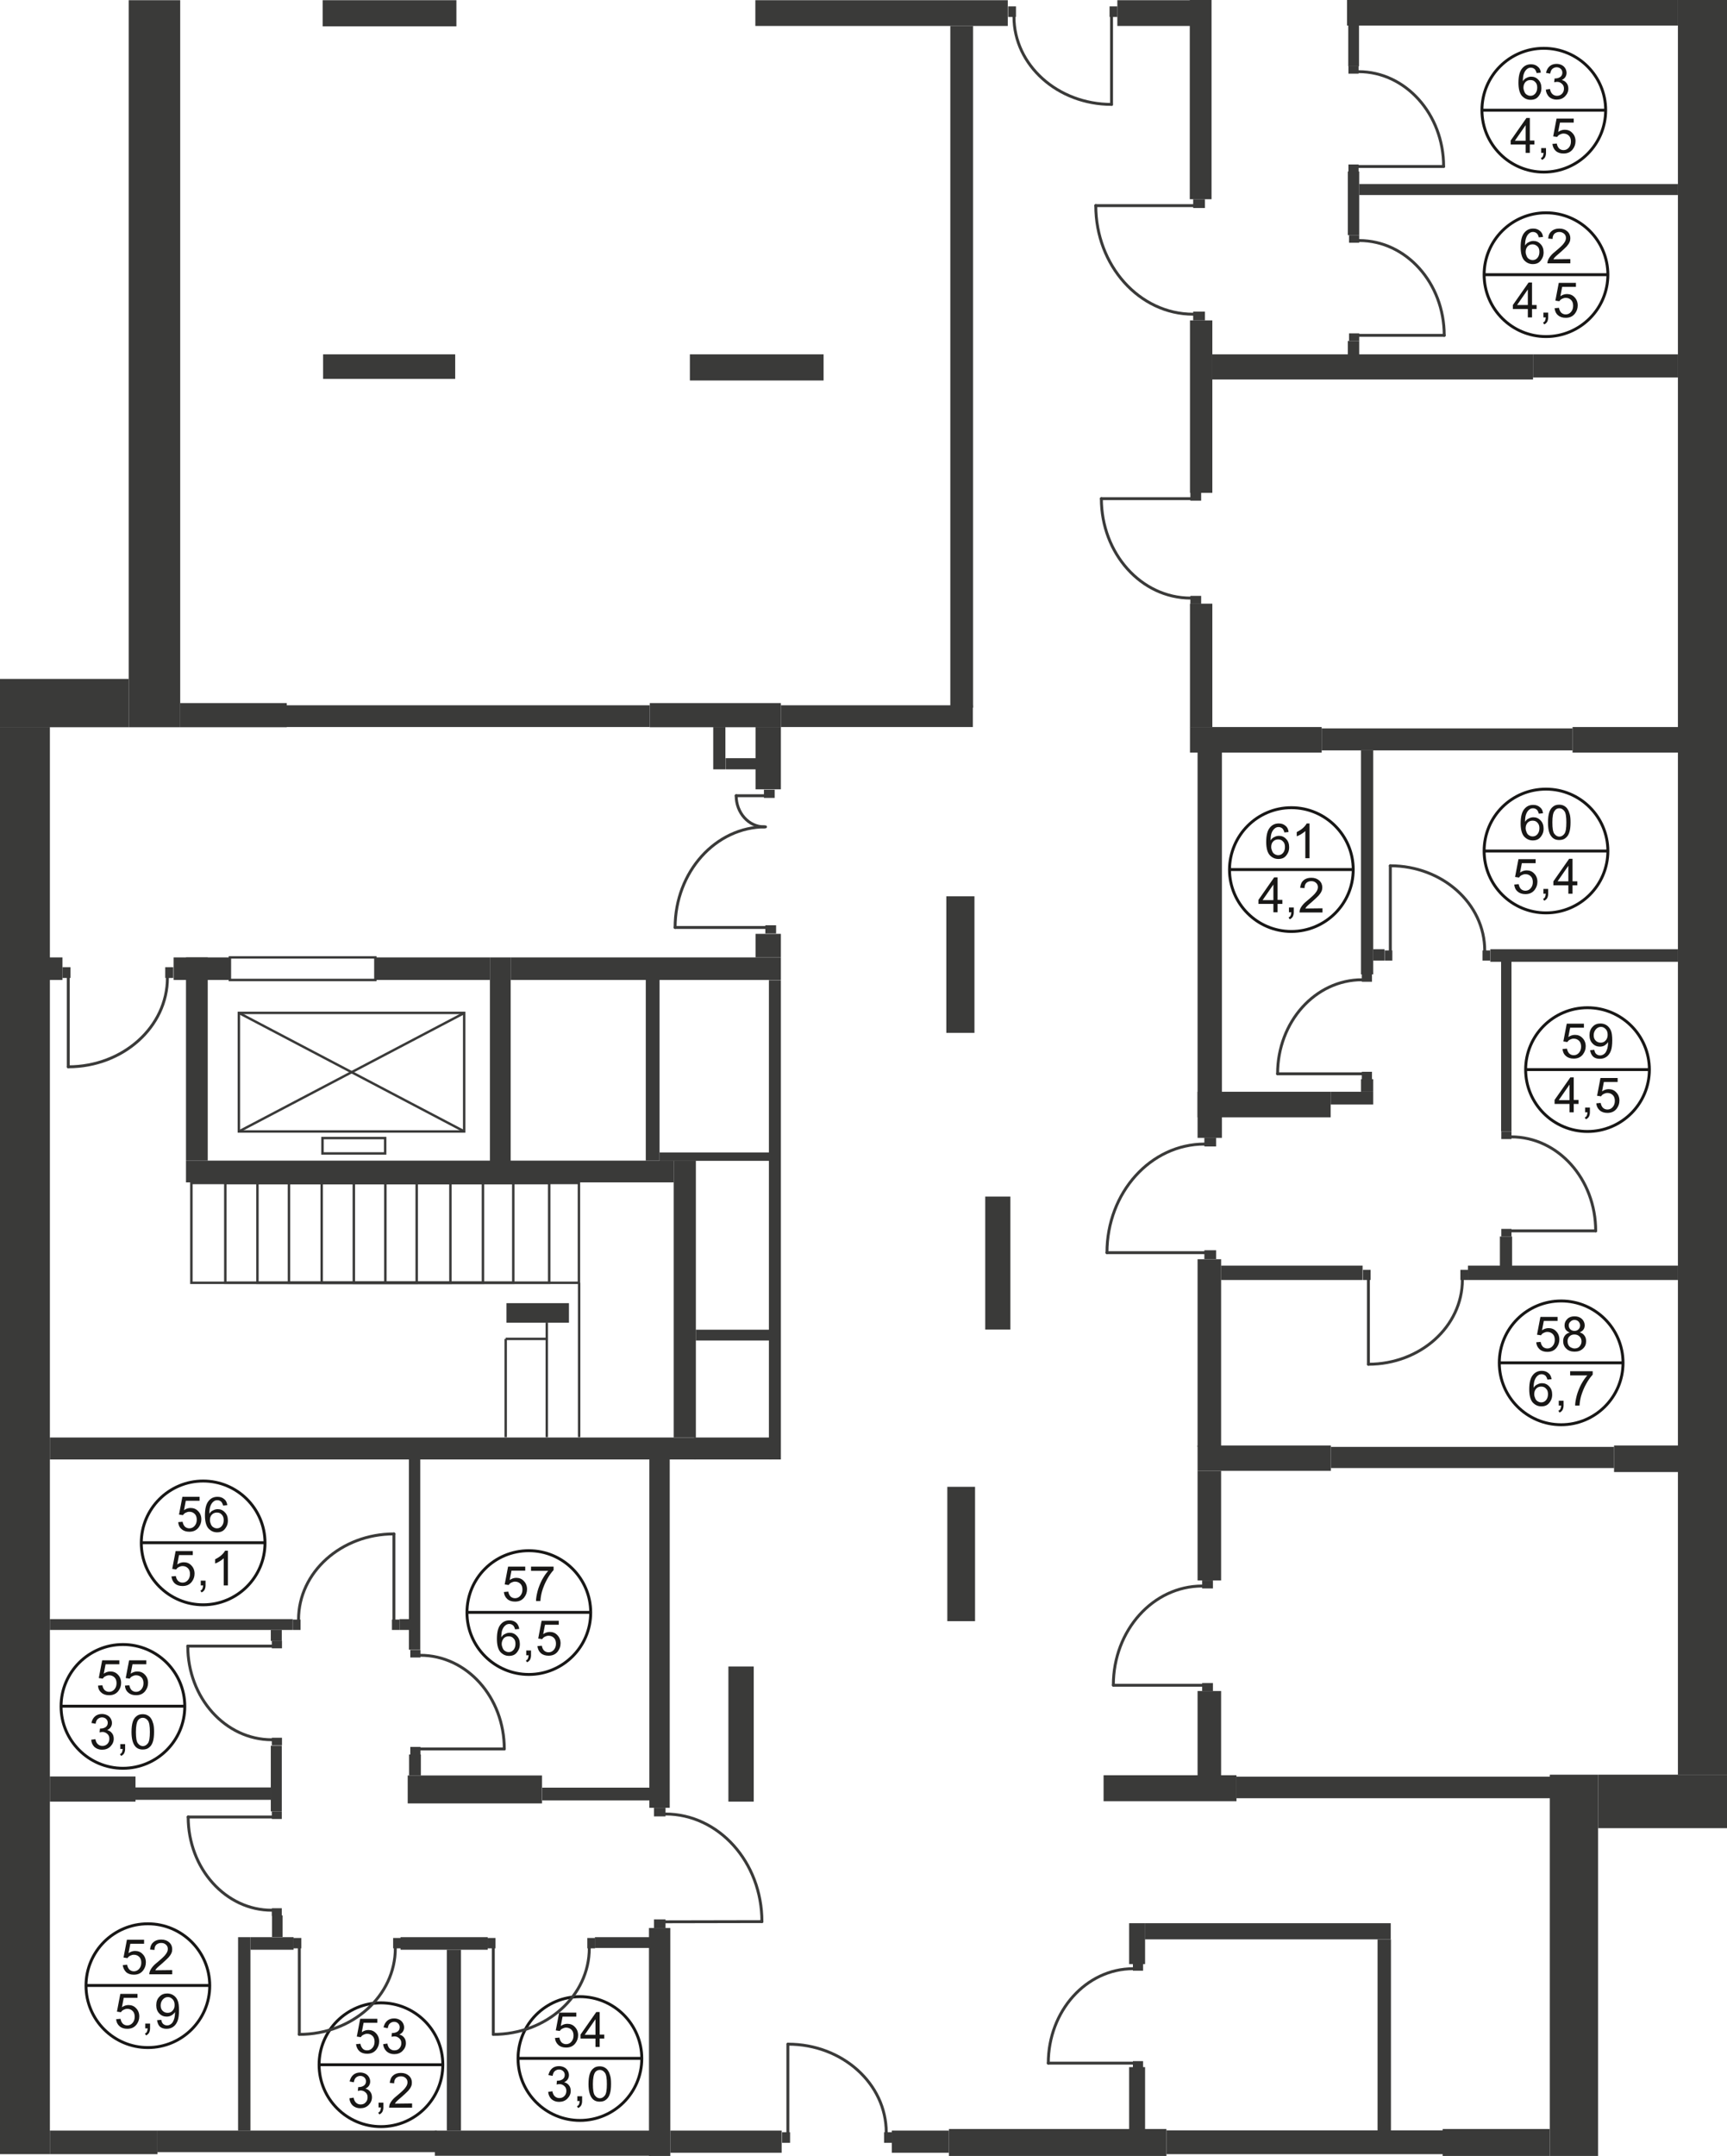 <?xml version="1.0" encoding="utf-8"?>
<!-- Generator: Adobe Illustrator 28.0.0, SVG Export Plug-In . SVG Version: 6.00 Build 0)  -->
<svg version="1.1" id="Слой_1" xmlns="http://www.w3.org/2000/svg" xmlns:xlink="http://www.w3.org/1999/xlink" x="0px" y="0px"
	 viewBox="0 0 865.4 1080" style="enable-background:new 0 0 865.4 1080;" xml:space="preserve">
<style type="text/css">
	.st0{display:none;}
	.st1{display:inline;fill:#CAE9FB;}
	.st2{fill:#3A3A39;}
	.st3{fill:none;stroke:#3A3A39;stroke-width:1.214;stroke-miterlimit:10;}
	.st4{fill:#181716;}
	.st5{fill:none;stroke:#181716;stroke-width:1.457;stroke-miterlimit:22.926;}
	.st6{fill:none;stroke:#3A3A39;stroke-width:1.457;stroke-linecap:round;stroke-linejoin:round;}
</style>
<g id="Layer_3" class="st0">
	<polygon id="_x36_3" class="st1" points="843,94.2 678.2,94.2 678.2,59 678.2,10.5 843,10.5 	"/>
	<polygon id="_x36_2" class="st1" points="843,179.5 678.2,179.5 678.2,144.3 678.2,95.8 843,95.8 	"/>
	<polygon id="_x36_1" class="st1" points="684.9,547.9 610.6,547.9 610.6,374.3 684.9,374.3 684.9,514 	"/>
	<polygon id="_x36_0" class="st1" points="843,478.4 725.1,478.4 687.1,478.4 687.1,374.3 843,374.3 	"/>
	<polygon id="_x35_9" class="st1" points="754.9,635.2 842,635.2 842,479.9 754.9,479.9 754.9,587 	"/>
	<polygon id="_x35_8" class="st1" points="842.7,725.8 611.9,725.8 611.9,639.9 711.4,639.9 842.7,639.9 	"/>
	<polygon id="_x35_7" class="st1" points="326.2,896.4 207.8,896.4 207.8,854.7 207.8,729.3 326.2,729.3 	"/>
	<polygon id="_x35_6" class="st1" points="205.6,812.1 178.3,812.1 23.4,812.1 23.4,729.3 205.6,729.3 	"/>
	<polygon id="_x35_5" class="st1" points="138.5,896.4 22.6,896.4 22.6,815 138.5,815 138.5,848.1 	"/>
	<polygon id="_x35_4" class="st1" points="327.6,973.1 274,973.1 228.5,973.1 228.5,1068.7 327.6,1068.7 	"/>
	<polygon id="_x35_3" class="st1" points="227.4,973.1 170.6,973.1 122.4,973.1 122.4,1068.7 227.4,1068.7 	"/>
	<polygon id="_x35_2" class="st1" points="138.5,898.7 23.4,898.7 23.4,1068.7 122.4,1068.7 122.4,973.1 139,973.1 	"/>
</g>
<g id="Layer_4">
	<rect x="776.6" y="889" class="st2" width="24.2" height="191"/>
	<rect x="800.8" y="889" class="st2" width="64.6" height="26.8"/>
	<rect x="840.8" class="st2" width="24.6" height="889"/>
	<rect x="64.5" y="0.1" class="st2" width="25.8" height="364.2"/>
	<rect y="340.1" class="st2" width="64.5" height="24.2"/>
	<rect y="364.2" class="st2" width="25" height="714.9"/>
	<rect x="25" y="1067.3" class="st2" width="53.9" height="11.8"/>
	<rect x="78.9" y="1067.3" class="st2" width="140" height="10.8"/>
	<rect x="217.9" y="1067.3" class="st2" width="108.3" height="12.6"/>
	<rect x="119.3" y="970.4" class="st2" width="6.2" height="96.9"/>
	<rect x="125.5" y="970.4" class="st2" width="21.6" height="6.3"/>
	<rect x="136.3" y="959.5" class="st2" width="5.3" height="10.8"/>
	<rect x="200.7" y="970.4" class="st2" width="43.7" height="6.3"/>
	<rect x="223.9" y="976.7" class="st2" width="7.1" height="90.6"/>
	<rect x="298.1" y="970.4" class="st2" width="28.1" height="5.4"/>
	<rect x="325.2" y="965.8" class="st2" width="10.7" height="114.2"/>
	<rect x="335.9" y="1067.3" class="st2" width="55.8" height="11.1"/>
	<rect x="446.9" y="1067.3" class="st2" width="28.6" height="11.1"/>
	<rect x="475.5" y="1066.5" class="st2" width="109" height="13.5"/>
	<rect x="565.8" y="1035.5" class="st2" width="8" height="42.9"/>
	<rect x="584.5" y="1067.2" class="st2" width="139.5" height="11.9"/>
	<rect x="722.9" y="1066.5" class="st2" width="53.7" height="13.5"/>
	<rect x="553" y="889.3" class="st2" width="66.6" height="13"/>
	<rect x="600.1" y="847.1" class="st2" width="11.8" height="43.5"/>
	<rect x="619.6" y="890" class="st2" width="158.3" height="10.8"/>
	<rect x="365" y="834.8" class="st2" width="12.7" height="67.7"/>
	<rect x="474.7" y="744.8" class="st2" width="13.9" height="67.3"/>
	<rect x="600.1" y="724.1" class="st2" width="66.8" height="12.7"/>
	<rect x="600.1" y="736.8" class="st2" width="11.8" height="54.9"/>
	<rect x="600.1" y="630.8" class="st2" width="11.8" height="94"/>
	<rect x="611.9" y="634" class="st2" width="70.9" height="7.2"/>
	<rect x="735.6" y="634" class="st2" width="105.2" height="7.2"/>
	<rect x="751.6" y="619.4" class="st2" width="6.1" height="17.2"/>
	<rect x="666.9" y="724.8" class="st2" width="141.9" height="10.6"/>
	<rect x="808.8" y="724.1" class="st2" width="33.9" height="13.3"/>
	<rect x="493.7" y="599.4" class="st2" width="12.6" height="66.6"/>
	<rect x="474.2" y="449" class="st2" width="14.1" height="68.4"/>
	<rect x="204.3" y="889.4" class="st2" width="67.3" height="14"/>
	<rect x="205" y="878.9" class="st2" width="5.9" height="10.5"/>
	<rect x="271.7" y="895.5" class="st2" width="54.6" height="6.4"/>
	<rect x="325.4" y="729.3" class="st2" width="10.2" height="176.3"/>
	<rect x="347.8" y="720.1" class="st2" width="38.8" height="11"/>
	<rect x="204.9" y="729.3" class="st2" width="5.7" height="97.1"/>
	<rect x="25" y="811.1" class="st2" width="121.7" height="5.4"/>
	<rect x="135.7" y="816.5" class="st2" width="5.5" height="5.5"/>
	<rect x="200.2" y="811.1" class="st2" width="5.4" height="5.4"/>
	<rect x="25" y="889.9" class="st2" width="42.9" height="12.6"/>
	<rect x="67.8" y="895.4" class="st2" width="67.9" height="6.2"/>
	<rect x="135.7" y="874.5" class="st2" width="5.5" height="32.9"/>
	<rect x="25" y="720.1" class="st2" width="323.7" height="11"/>
	<rect x="337.6" y="581.4" class="st2" width="11.1" height="138.6"/>
	<rect x="93.2" y="581.4" class="st2" width="244.4" height="10.9"/>
	<rect x="93.2" y="479.6" class="st2" width="10.9" height="101.8"/>
	<rect x="87" y="479.6" class="st2" width="28.2" height="11.3"/>
	<rect x="188.1" y="479.6" class="st2" width="57.4" height="11.3"/>
	<rect x="245.5" y="479.6" class="st2" width="10.4" height="103.7"/>
	<rect x="255.9" y="479.6" class="st2" width="135.4" height="11.3"/>
	<rect x="385.3" y="491" class="st2" width="6" height="240.1"/>
	<rect x="323.6" y="489.8" class="st2" width="6.9" height="91.6"/>
	<rect x="330.5" y="577.3" class="st2" width="57.8" height="4.2"/>
	<rect x="348.7" y="666.1" class="st2" width="37.8" height="5.4"/>
	<rect x="23.6" y="479.6" class="st2" width="7.7" height="11.3"/>
	<rect x="90.3" y="352.2" class="st2" width="53.4" height="12.1"/>
	<rect x="143.6" y="353.3" class="st2" width="182" height="10.9"/>
	<rect x="325.6" y="352.2" class="st2" width="65.7" height="12.1"/>
	<rect x="378.6" y="364.2" class="st2" width="12.7" height="31.2"/>
	<rect x="391.3" y="353.3" class="st2" width="96.2" height="10.9"/>
	<rect x="357.4" y="364.2" class="st2" width="6.1" height="21.2"/>
	<rect x="363.6" y="379.8" class="st2" width="16.4" height="5.6"/>
	<rect x="378.6" y="467.8" class="st2" width="12.7" height="11.8"/>
	<rect x="161.9" y="177.5" class="st2" width="66.2" height="12.3"/>
	<rect x="345.7" y="177.5" class="st2" width="67" height="13.1"/>
	<rect x="161.7" y="0.1" class="st2" width="67" height="13.1"/>
	<rect x="378.5" y="0.1" class="st2" width="126.5" height="12.9"/>
	<rect x="559.9" y="0.1" class="st2" width="37.2" height="12.9"/>
	<rect x="476.2" y="13" class="st2" width="11.4" height="341.5"/>
	<rect x="600.1" y="546.9" class="st2" width="66.7" height="12.8"/>
	<rect x="600.1" y="375.9" class="st2" width="12.2" height="194.1"/>
	<rect x="596.3" y="364.2" class="st2" width="66" height="12.8"/>
	<rect x="596.3" y="302.4" class="st2" width="11.2" height="61.9"/>
	<rect x="662.3" y="364.9" class="st2" width="125.7" height="11"/>
	<rect x="788" y="364.2" class="st2" width="54" height="12.8"/>
	<rect x="682" y="375.9" class="st2" width="6.1" height="112.2"/>
	<rect x="688.1" y="475.5" class="st2" width="5.7" height="5.7"/>
	<rect x="666.8" y="546.9" class="st2" width="21.3" height="6.4"/>
	<rect x="682" y="540.6" class="st2" width="6.1" height="6.3"/>
	<rect x="752.2" y="481.2" class="st2" width="5.2" height="85.6"/>
	<rect x="746.8" y="475.5" class="st2" width="94" height="6.3"/>
	<rect x="596.3" y="160.5" class="st2" width="11.2" height="86.4"/>
	<rect x="607.5" y="177.5" class="st2" width="160.7" height="12.6"/>
	<rect x="768.2" y="177.5" class="st2" width="72.6" height="11.6"/>
	<rect x="675.4" y="85.9" class="st2" width="5.7" height="31.9"/>
	<rect x="681.1" y="92.2" class="st2" width="159.7" height="5.5"/>
	<rect x="596.2" class="st2" width="10.9" height="99.8"/>
	<rect x="675" class="st2" width="165.8" height="12.8"/>
	<rect x="675.6" y="12.1" class="st2" width="5.4" height="21.1"/>
	<rect x="565.8" y="963.4" class="st2" width="8" height="20.5"/>
	<rect x="573.7" y="963.4" class="st2" width="123.2" height="8.1"/>
	<rect x="690.3" y="971.5" class="st2" width="6.7" height="97.3"/>
	<rect x="119.7" y="507.4" class="st3" width="112.9" height="59.4"/>
	<line class="st3" x1="119.7" y1="507.4" x2="232.7" y2="566.8"/>
	<line class="st3" x1="119.7" y1="566.8" x2="232.7" y2="507.4"/>
	<rect x="161.6" y="570.1" class="st3" width="31.4" height="7.7"/>
	<rect x="115.2" y="479.6" class="st3" width="72.9" height="11.3"/>
	<rect x="675.4" y="170.8" class="st2" width="5.7" height="7.4"/>
	<path class="st4" d="M61.5,984.4l2.2-0.2c0.2,1.1,0.6,1.9,1.2,2.5c0.6,0.5,1.3,0.8,2.2,0.8c1,0,1.9-0.4,2.6-1.2
		c0.7-0.8,1.1-1.8,1.1-3.1c0-1.2-0.3-2.2-1-2.9c-0.7-0.7-1.6-1.1-2.7-1.1c-0.7,0-1.3,0.2-1.9,0.5c-0.6,0.3-1,0.7-1.3,1.2l-2-0.3
		l1.7-8.9h8.6v2h-6.9l-0.9,4.7c1-0.7,2.1-1.1,3.3-1.1c1.5,0,2.8,0.5,3.8,1.6c1,1,1.6,2.4,1.6,4.1c0,1.6-0.5,2.9-1.4,4.1
		c-1.1,1.4-2.6,2.1-4.6,2.1c-1.6,0-2.9-0.4-3.9-1.3C62.3,987,61.7,985.8,61.5,984.4L61.5,984.4z"/>
	<path class="st4" d="M86.3,986.9v2.1H74.8c0-0.5,0.1-1,0.3-1.5c0.3-0.8,0.8-1.6,1.4-2.3c0.6-0.8,1.6-1.6,2.8-2.6
		c1.9-1.6,3.2-2.8,3.8-3.7c0.7-0.9,1-1.8,1-2.6c0-0.8-0.3-1.6-0.9-2.1c-0.6-0.6-1.4-0.9-2.4-0.9c-1,0-1.8,0.3-2.5,0.9
		c-0.6,0.6-0.9,1.5-0.9,2.6l-2.2-0.2c0.1-1.6,0.7-2.9,1.7-3.7c1-0.9,2.3-1.3,3.9-1.3c1.7,0,3,0.5,4,1.4c1,0.9,1.5,2.1,1.5,3.4
		c0,0.7-0.1,1.4-0.4,2c-0.3,0.7-0.8,1.4-1.4,2.1c-0.7,0.7-1.8,1.8-3.3,3.1c-1.3,1.1-2.1,1.8-2.5,2.2s-0.7,0.8-0.9,1.2L86.3,986.9
		L86.3,986.9z"/>
	<path class="st4" d="M58.2,1011.5l2.2-0.2c0.2,1.1,0.6,1.9,1.2,2.5c0.6,0.5,1.3,0.8,2.2,0.8c1,0,1.9-0.4,2.6-1.2
		c0.7-0.8,1.1-1.8,1.1-3.1c0-1.2-0.3-2.2-1-2.9c-0.7-0.7-1.6-1.1-2.7-1.1c-0.7,0-1.3,0.2-1.9,0.5c-0.6,0.3-1,0.7-1.3,1.2l-2-0.3
		l1.7-8.9h8.6v2h-6.9l-0.9,4.7c1-0.7,2.1-1.1,3.3-1.1c1.5,0,2.8,0.5,3.8,1.6c1,1,1.6,2.4,1.6,4.1c0,1.6-0.5,2.9-1.4,4.1
		c-1.1,1.4-2.6,2.1-4.6,2.1c-1.6,0-2.9-0.4-3.9-1.3C58.9,1014.1,58.3,1013,58.2,1011.5L58.2,1011.5z"/>
	<path class="st4" d="M72.8,1016.1v-2.4h2.4v2.4c0,0.9-0.2,1.6-0.5,2.2c-0.3,0.5-0.8,1-1.5,1.3l-0.6-0.9c0.5-0.2,0.8-0.5,1-0.9
		c0.2-0.4,0.3-0.9,0.4-1.7L72.8,1016.1L72.8,1016.1z"/>
	<path class="st4" d="M78.7,1012l2.1-0.2c0.2,1,0.5,1.7,1,2.1c0.5,0.4,1.1,0.7,1.9,0.7c0.7,0,1.2-0.2,1.7-0.5
		c0.5-0.3,0.9-0.7,1.2-1.2c0.3-0.5,0.6-1.2,0.8-2c0.2-0.9,0.3-1.7,0.3-2.6c0-0.1,0-0.2,0-0.4c-0.4,0.7-1,1.2-1.8,1.7
		c-0.7,0.4-1.5,0.6-2.4,0.6c-1.4,0-2.7-0.5-3.7-1.6c-1-1-1.5-2.4-1.5-4.1c0-1.8,0.5-3.2,1.6-4.3c1-1.1,2.3-1.6,3.9-1.6
		c1.1,0,2.2,0.3,3.1,0.9c0.9,0.6,1.7,1.5,2.1,2.6c0.5,1.1,0.7,2.8,0.7,4.9c0,2.2-0.2,4-0.7,5.3c-0.5,1.3-1.2,2.3-2.2,3
		c-1,0.7-2.1,1-3.4,1c-1.4,0-2.5-0.4-3.3-1.1C79.4,1014.5,78.9,1013.4,78.7,1012L78.7,1012z M87.5,1004.4c0-1.2-0.3-2.2-1-2.9
		s-1.4-1.1-2.4-1.1c-0.9,0-1.8,0.4-2.5,1.2c-0.7,0.8-1.1,1.8-1.1,3c0,1.1,0.3,2,1,2.7c0.7,0.7,1.5,1,2.5,1c1,0,1.8-0.3,2.4-1
		C87.2,1006.5,87.5,1005.6,87.5,1004.4z"/>
	<path class="st5" d="M74.1,963.7c17.1,0,31,13.9,31,31c0,17.1-13.9,31-31,31s-31-13.9-31-31S56.9,963.7,74.1,963.7z"/>
	<line class="st5" x1="42.8" y1="994.6" x2="105.3" y2="994.6"/>
	<path class="st4" d="M49.1,844.4l2.2-0.2c0.2,1.1,0.6,1.9,1.2,2.5c0.6,0.5,1.3,0.8,2.2,0.8c1,0,1.9-0.4,2.6-1.2
		c0.7-0.8,1.1-1.8,1.1-3.1c0-1.2-0.3-2.2-1-2.9c-0.7-0.7-1.6-1.1-2.7-1.1c-0.7,0-1.3,0.2-1.9,0.5c-0.6,0.3-1,0.7-1.3,1.2l-2-0.3
		l1.7-8.9h8.6v2h-6.9l-0.9,4.7c1-0.7,2.1-1.1,3.3-1.1c1.5,0,2.8,0.5,3.8,1.6c1,1,1.6,2.4,1.6,4.1c0,1.6-0.5,2.9-1.4,4.1
		c-1.1,1.4-2.6,2.1-4.6,2.1c-1.6,0-2.9-0.4-3.9-1.3C49.8,847.1,49.2,845.9,49.1,844.4L49.1,844.4z"/>
	<path class="st4" d="M62.6,844.4l2.2-0.2c0.2,1.1,0.6,1.9,1.2,2.5c0.6,0.5,1.3,0.8,2.2,0.8c1,0,1.9-0.4,2.6-1.2
		c0.7-0.8,1.1-1.8,1.1-3.1c0-1.2-0.3-2.2-1-2.9c-0.7-0.7-1.6-1.1-2.7-1.1c-0.7,0-1.3,0.2-1.9,0.5c-0.6,0.3-1,0.7-1.3,1.2l-2-0.3
		l1.7-8.9h8.6v2h-6.9l-0.9,4.7c1-0.7,2.1-1.1,3.3-1.1c1.5,0,2.8,0.5,3.8,1.6c1,1,1.6,2.4,1.6,4.1c0,1.6-0.5,2.9-1.4,4.1
		c-1.1,1.4-2.6,2.1-4.6,2.1c-1.6,0-2.9-0.4-3.9-1.3C63.3,847.1,62.7,845.9,62.6,844.4L62.6,844.4z"/>
	<path class="st4" d="M45.7,871.5l2.1-0.3c0.2,1.2,0.7,2.1,1.3,2.6c0.6,0.5,1.3,0.8,2.2,0.8c1,0,1.8-0.3,2.5-1c0.7-0.7,1-1.6,1-2.6
		c0-1-0.3-1.8-1-2.4c-0.6-0.6-1.5-1-2.4-1c-0.4,0-0.9,0.1-1.5,0.2l0.2-1.9c0.1,0,0.3,0,0.3,0c0.9,0,1.7-0.2,2.5-0.7
		c0.7-0.5,1.1-1.2,1.1-2.2c0-0.8-0.3-1.4-0.8-1.9c-0.5-0.5-1.2-0.8-2.1-0.8c-0.8,0-1.5,0.3-2.1,0.8c-0.6,0.5-0.9,1.3-1.1,2.4
		l-2.1-0.4c0.3-1.4,0.9-2.5,1.8-3.3c0.9-0.8,2.1-1.2,3.5-1.2c0.9,0,1.8,0.2,2.6,0.6c0.8,0.4,1.4,1,1.8,1.7c0.4,0.7,0.6,1.5,0.6,2.2
		c0,0.8-0.2,1.4-0.6,2.1c-0.4,0.6-1,1.1-1.8,1.5c1,0.2,1.8,0.7,2.4,1.5c0.6,0.7,0.9,1.7,0.9,2.8c0,1.5-0.6,2.8-1.7,3.9
		c-1.1,1.1-2.5,1.6-4.2,1.6c-1.5,0-2.8-0.5-3.8-1.4C46.4,874.2,45.8,873,45.7,871.5L45.7,871.5z"/>
	<path class="st4" d="M60.3,876.1v-2.4h2.4v2.4c0,0.9-0.2,1.6-0.5,2.2c-0.3,0.5-0.8,1-1.5,1.3l-0.6-0.9c0.5-0.2,0.8-0.5,1-0.9
		c0.2-0.4,0.3-0.9,0.4-1.7L60.3,876.1L60.3,876.1z"/>
	<path class="st4" d="M65.9,867.6c0-2.1,0.2-3.7,0.6-5c0.4-1.3,1-2.2,1.9-2.9c0.8-0.7,1.9-1,3.1-1c0.9,0,1.8,0.2,2.5,0.6
		c0.7,0.4,1.3,0.9,1.7,1.6c0.5,0.7,0.8,1.6,1.1,2.6c0.3,1,0.4,2.4,0.4,4.1c0,2-0.2,3.7-0.6,4.9c-0.4,1.3-1,2.2-1.9,2.9
		c-0.8,0.7-1.9,1-3.2,1c-1.7,0-3-0.6-3.9-1.8C66.5,873.2,65.9,870.8,65.9,867.6L65.9,867.6z M68.1,867.6c0,2.9,0.3,4.8,1,5.7
		c0.7,0.9,1.5,1.4,2.5,1.4c1,0,1.8-0.5,2.5-1.4c0.7-0.9,1-2.8,1-5.7c0-2.9-0.3-4.8-1-5.7c-0.7-0.9-1.5-1.4-2.5-1.4
		c-1,0-1.8,0.4-2.4,1.2C68.5,862.7,68.1,864.7,68.1,867.6L68.1,867.6z"/>
	<path class="st5" d="M61.6,823.8c17.1,0,31,13.9,31,31s-13.9,31-31,31s-31-13.9-31-31S44.5,823.8,61.6,823.8L61.6,823.8z"/>
	<line class="st5" x1="30.3" y1="854.7" x2="92.8" y2="854.7"/>
	<path class="st4" d="M89.3,762.5l2.2-0.2c0.2,1.1,0.6,1.9,1.2,2.5c0.6,0.5,1.3,0.8,2.2,0.8c1,0,1.9-0.4,2.6-1.2
		c0.7-0.8,1.1-1.8,1.1-3.1c0-1.2-0.3-2.2-1-2.9c-0.7-0.7-1.6-1.1-2.7-1.1c-0.7,0-1.3,0.2-1.9,0.5c-0.6,0.3-1,0.7-1.3,1.2l-2-0.3
		l1.7-8.9h8.6v2h-6.9l-0.9,4.7c1-0.7,2.1-1.1,3.3-1.1c1.5,0,2.8,0.5,3.8,1.6c1,1,1.6,2.4,1.6,4.1c0,1.6-0.5,2.9-1.4,4.1
		c-1.1,1.4-2.6,2.1-4.6,2.1c-1.6,0-2.9-0.4-3.9-1.3C90,765.2,89.4,764,89.3,762.5L89.3,762.5z"/>
	<path class="st4" d="M113.9,754l-2.1,0.2c-0.2-0.8-0.5-1.4-0.8-1.8c-0.6-0.6-1.3-0.9-2.1-0.9c-0.7,0-1.3,0.2-1.8,0.6
		c-0.7,0.5-1.2,1.2-1.6,2.2c-0.4,0.9-0.6,2.3-0.6,4c0.5-0.8,1.1-1.4,1.9-1.7c0.7-0.4,1.5-0.6,2.3-0.6c1.4,0,2.6,0.5,3.6,1.6
		c1,1,1.5,2.4,1.5,4.1c0,1.1-0.2,2.1-0.7,3c-0.5,0.9-1.1,1.7-1.9,2.2c-0.8,0.5-1.8,0.7-2.8,0.7c-1.8,0-3.2-0.7-4.4-2
		c-1.1-1.3-1.7-3.5-1.7-6.5c0-3.4,0.6-5.8,1.9-7.3c1.1-1.3,2.5-2,4.4-2c1.4,0,2.5,0.4,3.4,1.2C113.2,751.6,113.7,752.6,113.9,754
		L113.9,754z M105.2,761.5c0,0.7,0.2,1.4,0.5,2.1c0.3,0.7,0.7,1.2,1.3,1.5c0.6,0.4,1.2,0.5,1.8,0.5c0.9,0,1.7-0.4,2.3-1.1s1-1.7,1-3
		c0-1.2-0.3-2.1-1-2.8c-0.6-0.7-1.4-1-2.4-1c-1,0-1.8,0.3-2.5,1C105.5,759.4,105.2,760.3,105.2,761.5L105.2,761.5z"/>
	<path class="st4" d="M85.9,789.7l2.2-0.2c0.2,1.1,0.6,1.9,1.2,2.5c0.6,0.5,1.3,0.8,2.2,0.8c1,0,1.9-0.4,2.6-1.2
		c0.7-0.8,1.1-1.8,1.1-3.1c0-1.2-0.3-2.2-1-2.9c-0.7-0.7-1.6-1.1-2.7-1.1c-0.7,0-1.3,0.2-1.9,0.5c-0.6,0.3-1,0.7-1.3,1.2l-2-0.3
		l1.7-8.9h8.6v2h-6.9l-0.9,4.7c1-0.7,2.1-1.1,3.3-1.1c1.5,0,2.8,0.5,3.8,1.6c1,1,1.6,2.4,1.6,4.1c0,1.6-0.5,2.9-1.4,4.1
		c-1.1,1.4-2.6,2.1-4.6,2.1c-1.6,0-2.9-0.4-3.9-1.3C86.6,792.3,86.1,791.1,85.9,789.7L85.9,789.7z"/>
	<path class="st4" d="M100.6,794.2v-2.4h2.4v2.4c0,0.9-0.2,1.6-0.5,2.2c-0.3,0.5-0.8,1-1.5,1.3l-0.6-0.9c0.5-0.2,0.8-0.5,1-0.9
		c0.2-0.4,0.3-0.9,0.4-1.7L100.6,794.2L100.6,794.2z"/>
	<path class="st4" d="M114.2,794.2h-2.1v-13.6c-0.5,0.5-1.2,1-2,1.5c-0.8,0.5-1.6,0.9-2.3,1.1v-2.1c1.2-0.6,2.2-1.2,3.1-2
		s1.5-1.6,1.9-2.3h1.4V794.2L114.2,794.2z"/>
	<path class="st5" d="M101.8,741.9c17.1,0,31,13.9,31,31s-13.9,31-31,31s-31-13.9-31-31S84.7,741.9,101.8,741.9z"/>
	<line class="st5" x1="70.6" y1="772.8" x2="133" y2="772.8"/>
	<path class="st4" d="M252.5,797.5l2.2-0.2c0.2,1.1,0.6,1.9,1.2,2.5c0.6,0.5,1.3,0.8,2.2,0.8c1,0,1.9-0.4,2.6-1.2
		c0.7-0.8,1.1-1.8,1.1-3.1c0-1.2-0.3-2.2-1-2.9c-0.7-0.7-1.6-1.1-2.7-1.1c-0.7,0-1.3,0.2-1.9,0.5c-0.6,0.3-1,0.7-1.3,1.2l-2-0.3
		l1.7-8.9h8.6v2h-6.9l-0.9,4.7c1-0.7,2.1-1.1,3.3-1.1c1.5,0,2.8,0.5,3.8,1.6c1,1,1.6,2.4,1.6,4.1c0,1.6-0.5,2.9-1.4,4.1
		c-1.1,1.4-2.6,2.1-4.6,2.1c-1.6,0-2.9-0.4-3.9-1.3C253.2,800.1,252.6,798.9,252.5,797.5L252.5,797.5z"/>
	<path class="st4" d="M266.1,786.9v-2.1h11.3v1.7c-1.1,1.2-2.2,2.7-3.3,4.7c-1.1,2-1.9,4-2.5,6c-0.4,1.5-0.7,3-0.8,4.8h-2.2
		c0-1.4,0.3-3,0.8-5c0.5-1.9,1.3-3.8,2.2-5.6c1-1.8,2-3.3,3.1-4.5L266.1,786.9L266.1,786.9z"/>
	<path class="st4" d="M260.2,816l-2.1,0.2c-0.2-0.8-0.5-1.4-0.8-1.8c-0.6-0.6-1.3-0.9-2.1-0.9c-0.7,0-1.3,0.2-1.8,0.6
		c-0.7,0.5-1.2,1.2-1.6,2.1c-0.4,0.9-0.6,2.3-0.6,4c0.5-0.8,1.1-1.4,1.9-1.7c0.7-0.4,1.5-0.6,2.3-0.6c1.4,0,2.6,0.5,3.6,1.6
		c1,1,1.5,2.4,1.5,4.1c0,1.1-0.2,2.1-0.7,3c-0.5,0.9-1.1,1.7-1.9,2.2c-0.8,0.5-1.8,0.7-2.8,0.7c-1.8,0-3.2-0.7-4.4-2
		c-1.1-1.3-1.7-3.5-1.7-6.5c0-3.4,0.6-5.8,1.9-7.3c1.1-1.3,2.5-2,4.4-2c1.4,0,2.5,0.4,3.4,1.2C259.5,813.6,260,814.7,260.2,816
		L260.2,816z M251.4,823.5c0,0.7,0.2,1.4,0.5,2.1c0.3,0.7,0.7,1.2,1.3,1.5c0.6,0.4,1.2,0.5,1.8,0.5c0.9,0,1.7-0.4,2.3-1.1
		c0.6-0.7,1-1.7,1-3c0-1.2-0.3-2.2-1-2.8c-0.6-0.7-1.4-1-2.4-1c-1,0-1.8,0.3-2.5,1C251.8,821.5,251.4,822.4,251.4,823.5L251.4,823.5
		z"/>
	<path class="st4" d="M263.7,829.2v-2.4h2.4v2.4c0,0.9-0.2,1.6-0.5,2.2c-0.3,0.5-0.8,1-1.5,1.3l-0.6-0.9c0.5-0.2,0.8-0.5,1-0.9
		c0.2-0.4,0.3-0.9,0.4-1.7L263.7,829.2L263.7,829.2z"/>
	<path class="st4" d="M269.3,824.6l2.2-0.2c0.2,1.1,0.6,1.9,1.2,2.5c0.6,0.5,1.3,0.8,2.2,0.8c1,0,1.9-0.4,2.6-1.2
		c0.7-0.8,1.1-1.8,1.1-3.1c0-1.2-0.3-2.2-1-2.9c-0.7-0.7-1.6-1.1-2.7-1.1c-0.7,0-1.3,0.2-1.9,0.5c-0.6,0.3-1,0.7-1.3,1.2l-2-0.3
		l1.7-8.9h8.6v2h-6.9l-0.9,4.7c1-0.7,2.1-1.1,3.3-1.1c1.5,0,2.8,0.5,3.8,1.6c1,1,1.6,2.4,1.6,4.1c0,1.6-0.5,2.9-1.4,4.1
		c-1.1,1.4-2.6,2.1-4.6,2.1c-1.6,0-2.9-0.4-3.9-1.3C270,827.2,269.5,826.1,269.3,824.6L269.3,824.6z"/>
	<path class="st5" d="M265,776.8c17.1,0,31,13.9,31,31c0,17.1-13.9,31-31,31c-17.1,0-31-13.9-31-31C234,790.6,247.8,776.8,265,776.8
		z"/>
	<line class="st5" x1="233.7" y1="807.7" x2="296.2" y2="807.7"/>
	<path class="st4" d="M769.8,672.4l2.2-0.2c0.2,1.1,0.6,1.9,1.2,2.5c0.6,0.5,1.3,0.8,2.2,0.8c1,0,1.9-0.4,2.6-1.2
		c0.7-0.8,1.1-1.8,1.1-3.1c0-1.2-0.3-2.2-1-2.9c-0.7-0.7-1.6-1.1-2.7-1.1c-0.7,0-1.3,0.2-1.9,0.5c-0.6,0.3-1,0.7-1.3,1.2l-2-0.3
		l1.7-8.9h8.6v2h-6.9l-0.9,4.7c1-0.7,2.1-1.1,3.3-1.1c1.5,0,2.8,0.5,3.8,1.6c1,1,1.6,2.4,1.6,4.1c0,1.6-0.5,2.9-1.4,4.1
		c-1.1,1.4-2.6,2.1-4.6,2.1c-1.6,0-2.9-0.4-3.9-1.3C770.5,675,769.9,673.8,769.8,672.4L769.8,672.4z"/>
	<path class="st4" d="M786.6,667.5c-0.9-0.3-1.5-0.8-2-1.4c-0.4-0.6-0.6-1.3-0.6-2.2c0-1.3,0.5-2.3,1.4-3.2c0.9-0.9,2.1-1.3,3.6-1.3
		c1.5,0,2.7,0.4,3.7,1.3c0.9,0.9,1.4,2,1.4,3.2c0,0.8-0.2,1.5-0.6,2.1c-0.4,0.6-1.1,1.1-1.9,1.4c1.1,0.4,1.9,0.9,2.4,1.7
		c0.6,0.8,0.8,1.7,0.8,2.8c0,1.5-0.5,2.7-1.6,3.7s-2.4,1.5-4.2,1.5c-1.7,0-3.1-0.5-4.1-1.5c-1.1-1-1.6-2.3-1.6-3.8
		c0-1.1,0.3-2.1,0.9-2.8C784.7,668.3,785.5,667.8,786.6,667.5L786.6,667.5z M785.5,671.9c0,0.6,0.1,1.2,0.4,1.8
		c0.3,0.6,0.7,1,1.3,1.3c0.6,0.3,1.2,0.5,1.8,0.5c1,0,1.9-0.3,2.5-1s1-1.5,1-2.5c0-1-0.3-1.9-1-2.5c-0.7-0.7-1.5-1-2.6-1
		c-1,0-1.8,0.3-2.5,1C785.8,670.1,785.5,670.9,785.5,671.9L785.5,671.9z M786.1,663.9c0,0.8,0.3,1.5,0.8,2c0.5,0.5,1.2,0.8,2.1,0.8
		c0.8,0,1.5-0.3,2-0.8c0.5-0.5,0.8-1.2,0.8-1.9c0-0.8-0.3-1.4-0.8-2c-0.5-0.5-1.2-0.8-2-0.8c-0.8,0-1.5,0.3-2,0.8
		C786.4,662.5,786.1,663.2,786.1,663.9L786.1,663.9z"/>
	<path class="st4" d="M777.5,690.9l-2.1,0.2c-0.2-0.8-0.5-1.4-0.8-1.8c-0.6-0.6-1.3-0.9-2.1-0.9c-0.7,0-1.3,0.2-1.8,0.6
		c-0.7,0.5-1.2,1.2-1.6,2.2c-0.4,0.9-0.6,2.3-0.6,4c0.5-0.8,1.1-1.4,1.9-1.7c0.7-0.4,1.5-0.6,2.3-0.6c1.4,0,2.6,0.5,3.6,1.6
		c1,1,1.5,2.4,1.5,4.1c0,1.1-0.2,2.1-0.7,3c-0.5,0.9-1.1,1.7-1.9,2.2c-0.8,0.5-1.8,0.7-2.8,0.7c-1.8,0-3.2-0.7-4.4-2
		c-1.1-1.3-1.7-3.5-1.7-6.5c0-3.4,0.6-5.8,1.9-7.3c1.1-1.3,2.5-2,4.4-2c1.4,0,2.5,0.4,3.4,1.2C776.8,688.5,777.3,689.6,777.5,690.9
		L777.5,690.9z M768.8,698.4c0,0.7,0.2,1.4,0.5,2.1c0.3,0.7,0.7,1.2,1.3,1.5c0.6,0.4,1.2,0.5,1.8,0.5c0.9,0,1.7-0.4,2.3-1.1
		c0.6-0.7,1-1.7,1-3c0-1.2-0.3-2.2-1-2.8c-0.6-0.7-1.4-1-2.4-1c-1,0-1.8,0.3-2.5,1C769.1,696.4,768.8,697.3,768.8,698.4L768.8,698.4
		z"/>
	<path class="st4" d="M781.1,704.1v-2.4h2.4v2.4c0,0.9-0.2,1.6-0.5,2.2c-0.3,0.5-0.8,1-1.5,1.3l-0.6-0.9c0.5-0.2,0.8-0.5,1-0.9
		c0.2-0.4,0.3-0.9,0.4-1.7L781.1,704.1L781.1,704.1z"/>
	<path class="st4" d="M786.8,689v-2.1h11.3v1.7c-1.1,1.2-2.2,2.7-3.3,4.7c-1.1,2-1.9,4-2.5,6c-0.4,1.5-0.7,3-0.8,4.8h-2.2
		c0-1.4,0.3-3,0.8-5c0.5-1.9,1.3-3.8,2.2-5.6c1-1.8,2-3.3,3.1-4.5L786.8,689L786.8,689z"/>
	<path class="st5" d="M782.3,651.7c17.1,0,31,13.9,31,31c0,17.1-13.9,31-31,31c-17.1,0-31-13.9-31-31
		C751.3,665.5,765.2,651.7,782.3,651.7z"/>
	<line class="st5" x1="751" y1="682.7" x2="813.5" y2="682.7"/>
	<path class="st4" d="M783,525.5l2.2-0.2c0.2,1.1,0.6,1.9,1.2,2.5c0.6,0.5,1.3,0.8,2.2,0.8c1,0,1.9-0.4,2.6-1.2
		c0.7-0.8,1.1-1.8,1.1-3.1c0-1.2-0.3-2.2-1-2.9c-0.7-0.7-1.6-1.1-2.7-1.1c-0.7,0-1.3,0.2-1.9,0.5c-0.6,0.3-1,0.7-1.3,1.2l-2-0.3
		l1.7-8.9h8.6v2h-6.9l-0.9,4.7c1-0.7,2.1-1.1,3.3-1.1c1.5,0,2.8,0.5,3.8,1.6c1,1,1.6,2.4,1.6,4.1c0,1.6-0.5,2.9-1.4,4.1
		c-1.1,1.4-2.6,2.1-4.6,2.1c-1.6,0-2.9-0.4-3.9-1.3C783.7,528.2,783.1,527,783,525.5L783,525.5z"/>
	<path class="st4" d="M796.8,526.1l2.1-0.2c0.2,1,0.5,1.7,1,2.1c0.5,0.4,1.1,0.7,1.9,0.7c0.7,0,1.2-0.2,1.7-0.5
		c0.5-0.3,0.9-0.7,1.2-1.2c0.3-0.5,0.6-1.2,0.8-2c0.2-0.9,0.3-1.7,0.3-2.6c0-0.1,0-0.2,0-0.4c-0.4,0.7-1,1.2-1.7,1.7
		c-0.7,0.4-1.5,0.6-2.4,0.6c-1.4,0-2.7-0.5-3.7-1.6c-1-1-1.5-2.4-1.5-4.1c0-1.8,0.5-3.2,1.6-4.3c1-1.1,2.3-1.6,3.9-1.6
		c1.1,0,2.2,0.3,3.1,0.9c0.9,0.6,1.6,1.5,2.1,2.6c0.5,1.1,0.7,2.8,0.7,4.9c0,2.2-0.2,4-0.7,5.3c-0.5,1.3-1.2,2.3-2.2,3
		c-1,0.7-2.1,1-3.4,1c-1.4,0-2.5-0.4-3.3-1.1C797.5,528.5,797,527.4,796.8,526.1L796.8,526.1z M805.6,518.4c0-1.2-0.3-2.2-1-2.9
		s-1.4-1.1-2.4-1.1c-0.9,0-1.8,0.4-2.5,1.2c-0.7,0.8-1.1,1.8-1.1,3c0,1.1,0.3,2,1,2.7c0.7,0.7,1.5,1,2.5,1c1,0,1.8-0.3,2.4-1
		C805.2,520.6,805.6,519.6,805.6,518.4L805.6,518.4z"/>
	<path class="st4" d="M786.5,557.2v-4.2h-7.5v-2l7.9-11.3h1.7v11.3h2.4v2h-2.4v4.2H786.5z M786.5,551.1v-7.8l-5.4,7.8H786.5z"/>
	<path class="st4" d="M794.3,557.2v-2.4h2.4v2.4c0,0.9-0.2,1.6-0.5,2.2c-0.3,0.5-0.8,1-1.5,1.3l-0.6-0.9c0.5-0.2,0.8-0.5,1-0.9
		c0.2-0.4,0.3-0.9,0.4-1.7L794.3,557.2L794.3,557.2z"/>
	<path class="st4" d="M799.9,552.7l2.2-0.2c0.2,1.1,0.6,1.9,1.2,2.5c0.6,0.5,1.3,0.8,2.2,0.8c1,0,1.9-0.4,2.6-1.2
		c0.7-0.8,1.1-1.8,1.1-3.1c0-1.2-0.3-2.2-1-2.9c-0.7-0.7-1.6-1.1-2.7-1.1c-0.7,0-1.3,0.2-1.9,0.5c-0.6,0.3-1,0.7-1.3,1.2l-2-0.3
		l1.7-8.9h8.6v2h-6.9l-0.9,4.7c1-0.7,2.1-1.1,3.3-1.1c1.5,0,2.8,0.5,3.8,1.6c1,1,1.6,2.4,1.6,4.1c0,1.6-0.5,2.9-1.4,4.1
		c-1.1,1.4-2.6,2.1-4.6,2.1c-1.6,0-2.9-0.4-3.9-1.3C800.6,555.3,800,554.1,799.9,552.7L799.9,552.7z"/>
	<path class="st5" d="M795.5,504.8c17.1,0,31,13.9,31,31s-13.9,31-31,31c-17.1,0-31-13.9-31-31S778.4,504.8,795.5,504.8z"/>
	<line class="st5" x1="764.3" y1="535.8" x2="826.7" y2="535.8"/>
	<path class="st4" d="M773.2,407.4l-2.1,0.2c-0.2-0.8-0.5-1.4-0.8-1.8c-0.6-0.6-1.3-0.9-2.1-0.9c-0.7,0-1.3,0.2-1.8,0.6
		c-0.7,0.5-1.2,1.2-1.6,2.2c-0.4,0.9-0.6,2.3-0.6,4c0.5-0.8,1.1-1.4,1.9-1.7c0.7-0.4,1.5-0.6,2.3-0.6c1.4,0,2.6,0.5,3.6,1.6
		c1,1,1.5,2.4,1.5,4.1c0,1.1-0.2,2.1-0.7,3c-0.5,0.9-1.1,1.7-1.9,2.2c-0.8,0.5-1.8,0.7-2.8,0.7c-1.8,0-3.2-0.7-4.4-2
		c-1.1-1.3-1.7-3.5-1.7-6.5c0-3.4,0.6-5.8,1.9-7.3c1.1-1.3,2.5-2,4.4-2c1.4,0,2.5,0.4,3.4,1.2C772.5,405,773.1,406,773.2,407.4
		L773.2,407.4z M764.5,414.9c0,0.7,0.2,1.4,0.5,2.1c0.3,0.7,0.7,1.2,1.3,1.5c0.6,0.4,1.2,0.5,1.8,0.5c0.9,0,1.7-0.4,2.3-1.1
		c0.6-0.7,1-1.7,1-3c0-1.2-0.3-2.1-1-2.8c-0.6-0.7-1.4-1-2.4-1c-1,0-1.8,0.3-2.5,1C764.8,412.9,764.5,413.8,764.5,414.9L764.5,414.9
		z"/>
	<path class="st4" d="M775.7,412c0-2.1,0.2-3.7,0.6-5c0.4-1.3,1-2.2,1.9-2.9c0.8-0.7,1.9-1,3.1-1c0.9,0,1.8,0.2,2.5,0.6
		c0.7,0.4,1.3,0.9,1.7,1.6c0.5,0.7,0.8,1.6,1.1,2.6c0.3,1,0.4,2.4,0.4,4.1c0,2-0.2,3.7-0.6,4.9c-0.4,1.3-1,2.2-1.9,2.9
		c-0.8,0.7-1.9,1-3.2,1c-1.7,0-3-0.6-3.9-1.8C776.2,417.6,775.7,415.2,775.7,412L775.7,412z M777.9,412c0,2.9,0.3,4.8,1,5.7
		c0.7,0.9,1.5,1.4,2.5,1.4c1,0,1.8-0.5,2.5-1.4s1-2.8,1-5.7c0-2.9-0.3-4.8-1-5.7c-0.7-0.9-1.5-1.4-2.5-1.4c-1,0-1.8,0.4-2.3,1.2
		C778.2,407.1,777.9,409.1,777.9,412L777.9,412z"/>
	<path class="st4" d="M758.8,443.1l2.2-0.2c0.2,1.1,0.6,1.9,1.2,2.5c0.6,0.5,1.3,0.8,2.2,0.8c1,0,1.9-0.4,2.6-1.2
		c0.7-0.8,1.1-1.8,1.1-3.1c0-1.2-0.3-2.2-1-2.9c-0.7-0.7-1.6-1.1-2.7-1.1c-0.7,0-1.3,0.2-1.9,0.5c-0.6,0.3-1,0.7-1.3,1.2l-2-0.3
		l1.7-8.9h8.6v2h-6.9l-0.9,4.7c1-0.7,2.1-1.1,3.3-1.1c1.5,0,2.8,0.5,3.8,1.6c1,1,1.6,2.4,1.6,4.1c0,1.6-0.5,2.9-1.4,4.1
		c-1.1,1.4-2.6,2.1-4.6,2.1c-1.6,0-2.9-0.4-3.9-1.3C759.5,445.8,758.9,444.6,758.8,443.1L758.8,443.1z"/>
	<path class="st4" d="M773.4,447.7v-2.4h2.4v2.4c0,0.9-0.2,1.6-0.5,2.2c-0.3,0.5-0.8,1-1.5,1.3l-0.6-0.9c0.5-0.2,0.8-0.5,1-0.9
		c0.2-0.4,0.3-0.9,0.4-1.7L773.4,447.7L773.4,447.7z"/>
	<path class="st4" d="M785.9,447.7v-4.2h-7.5v-2l7.9-11.3h1.7v11.3h2.4v2H788v4.2H785.9z M785.9,441.5v-7.8l-5.4,7.8H785.9z"/>
	<path class="st5" d="M774.7,395.3c17.1,0,31,13.9,31,31s-13.9,31-31,31c-17.1,0-31-13.9-31-31C743.7,409.1,757.5,395.3,774.7,395.3
		z"/>
	<line class="st5" x1="743.4" y1="426.3" x2="805.9" y2="426.3"/>
	<path class="st4" d="M645.7,416.8l-2.1,0.2c-0.2-0.8-0.5-1.4-0.8-1.8c-0.6-0.6-1.3-0.9-2.1-0.9c-0.7,0-1.3,0.2-1.8,0.6
		c-0.7,0.5-1.2,1.2-1.6,2.1c-0.4,0.9-0.6,2.3-0.6,4c0.5-0.8,1.1-1.4,1.9-1.7c0.7-0.4,1.5-0.6,2.3-0.6c1.4,0,2.6,0.5,3.6,1.6
		c1,1,1.5,2.4,1.5,4.1c0,1.1-0.2,2.1-0.7,3c-0.5,0.9-1.1,1.7-1.9,2.2c-0.8,0.5-1.8,0.7-2.8,0.7c-1.8,0-3.2-0.7-4.4-2
		c-1.1-1.3-1.7-3.5-1.7-6.5c0-3.4,0.6-5.8,1.9-7.3c1.1-1.3,2.5-2,4.4-2c1.4,0,2.5,0.4,3.4,1.2C645,414.3,645.6,415.4,645.7,416.8
		L645.7,416.8z M637,424.3c0,0.7,0.2,1.4,0.5,2.1c0.3,0.7,0.7,1.2,1.3,1.5c0.6,0.4,1.2,0.5,1.8,0.5c0.9,0,1.7-0.4,2.3-1.1
		c0.6-0.7,1-1.7,1-3c0-1.2-0.3-2.2-1-2.8c-0.6-0.7-1.4-1-2.4-1c-1,0-1.8,0.3-2.5,1C637.3,422.2,637,423.1,637,424.3L637,424.3z"/>
	<path class="st4" d="M656.2,429.9h-2.1v-13.6c-0.5,0.5-1.2,1-2,1.5c-0.8,0.5-1.6,0.9-2.3,1.1v-2.1c1.2-0.6,2.2-1.2,3.1-2
		c0.9-0.8,1.5-1.6,1.9-2.3h1.4V429.9L656.2,429.9z"/>
	<path class="st4" d="M638.1,457v-4.2h-7.5v-2l7.9-11.3h1.7v11.3h2.4v2h-2.4v4.2H638.1L638.1,457z M638.1,450.9v-7.8l-5.4,7.8H638.1
		z"/>
	<path class="st4" d="M645.9,457v-2.4h2.4v2.4c0,0.9-0.2,1.6-0.5,2.2c-0.3,0.5-0.8,1-1.5,1.3l-0.6-0.9c0.5-0.2,0.8-0.5,1-0.9
		c0.2-0.4,0.3-0.9,0.4-1.7L645.9,457L645.9,457z"/>
	<path class="st4" d="M662.7,455v2.1h-11.5c0-0.5,0.1-1,0.2-1.5c0.3-0.8,0.8-1.6,1.4-2.3c0.6-0.8,1.6-1.6,2.8-2.6
		c1.9-1.6,3.2-2.8,3.8-3.7c0.7-0.9,1-1.8,1-2.6c0-0.8-0.3-1.6-0.9-2.1c-0.6-0.6-1.4-0.9-2.4-0.9c-1,0-1.9,0.3-2.5,0.9
		c-0.6,0.6-0.9,1.5-0.9,2.6l-2.2-0.2c0.2-1.6,0.7-2.9,1.7-3.7c1-0.9,2.3-1.3,3.9-1.3c1.7,0,3,0.5,4,1.4c1,0.9,1.5,2.1,1.5,3.4
		c0,0.7-0.1,1.4-0.4,2c-0.3,0.7-0.8,1.4-1.4,2.1c-0.7,0.7-1.8,1.8-3.3,3.1c-1.3,1.1-2.1,1.8-2.5,2.2c-0.4,0.4-0.7,0.8-0.9,1.2
		L662.7,455L662.7,455z"/>
	<path class="st5" d="M647.1,404.6c17.1,0,31,13.9,31,31c0,17.1-13.9,31-31,31c-17.1,0-31-13.9-31-31
		C616.2,418.5,630,404.6,647.1,404.6z"/>
	<line class="st5" x1="615.9" y1="435.6" x2="678.4" y2="435.6"/>
	<path class="st4" d="M773.2,118.7l-2.1,0.2c-0.2-0.8-0.5-1.4-0.8-1.8c-0.6-0.6-1.3-0.9-2.1-0.9c-0.7,0-1.3,0.2-1.8,0.6
		c-0.7,0.5-1.2,1.2-1.6,2.2s-0.6,2.3-0.6,4c0.5-0.8,1.1-1.4,1.9-1.7c0.7-0.4,1.5-0.6,2.3-0.6c1.4,0,2.6,0.5,3.6,1.6
		c1,1,1.5,2.4,1.5,4.1c0,1.1-0.2,2.1-0.7,3c-0.5,0.9-1.1,1.7-1.9,2.2c-0.8,0.5-1.8,0.7-2.8,0.7c-1.8,0-3.2-0.7-4.4-2
		c-1.1-1.3-1.7-3.5-1.7-6.5c0-3.4,0.6-5.8,1.9-7.3c1.1-1.3,2.5-2,4.4-2c1.4,0,2.5,0.4,3.4,1.2C772.5,116.3,773.1,117.4,773.2,118.7
		L773.2,118.7z M764.5,126.2c0,0.7,0.2,1.4,0.5,2.1c0.3,0.7,0.7,1.2,1.3,1.5c0.6,0.4,1.2,0.5,1.8,0.5c0.9,0,1.7-0.4,2.3-1.1
		c0.6-0.7,1-1.7,1-3c0-1.2-0.3-2.2-1-2.8s-1.4-1-2.4-1c-1,0-1.8,0.3-2.5,1C764.8,124.2,764.5,125.1,764.5,126.2L764.5,126.2z"/>
	<path class="st4" d="M786.9,129.8v2.1h-11.5c0-0.5,0.1-1,0.3-1.5c0.3-0.8,0.8-1.6,1.4-2.3c0.6-0.8,1.6-1.6,2.8-2.6
		c1.9-1.6,3.2-2.8,3.8-3.7c0.7-0.9,1-1.8,1-2.6c0-0.8-0.3-1.6-0.9-2.1s-1.4-0.9-2.4-0.9c-1,0-1.8,0.3-2.5,0.9
		c-0.6,0.6-0.9,1.5-0.9,2.6l-2.2-0.2c0.1-1.6,0.7-2.9,1.7-3.7c1-0.9,2.3-1.3,3.9-1.3c1.7,0,3,0.5,4,1.4c1,0.9,1.5,2.1,1.5,3.4
		c0,0.7-0.1,1.4-0.4,2c-0.3,0.7-0.8,1.4-1.4,2.1c-0.7,0.7-1.8,1.8-3.3,3.1c-1.3,1.1-2.1,1.8-2.5,2.2c-0.4,0.4-0.7,0.8-0.9,1.2
		L786.9,129.8L786.9,129.8z"/>
	<path class="st4" d="M765.6,159v-4.2h-7.5v-2l7.9-11.3h1.7v11.3h2.3v2h-2.3v4.2H765.6z M765.6,152.9V145l-5.4,7.8H765.6z"/>
	<path class="st4" d="M773.4,159v-2.4h2.4v2.4c0,0.9-0.2,1.6-0.5,2.2c-0.3,0.5-0.8,1-1.5,1.3l-0.6-0.9c0.5-0.2,0.8-0.5,1-0.9
		c0.2-0.4,0.3-0.9,0.4-1.7L773.4,159L773.4,159z"/>
	<path class="st4" d="M779,154.4l2.2-0.2c0.2,1.1,0.6,1.9,1.2,2.5c0.6,0.5,1.3,0.8,2.2,0.8c1,0,1.9-0.4,2.6-1.2
		c0.7-0.8,1.1-1.8,1.1-3.1c0-1.2-0.3-2.2-1-2.9c-0.7-0.7-1.6-1.1-2.7-1.1c-0.7,0-1.3,0.2-1.9,0.5c-0.6,0.3-1,0.7-1.3,1.2l-2-0.3
		l1.7-8.9h8.6v2h-6.9l-0.9,4.7c1-0.7,2.1-1.1,3.3-1.1c1.5,0,2.8,0.5,3.8,1.6c1,1,1.6,2.4,1.6,4.1c0,1.6-0.5,2.9-1.4,4.1
		c-1.1,1.4-2.6,2.1-4.6,2.1c-1.6,0-2.9-0.4-3.9-1.3C779.7,157.1,779.2,155.9,779,154.4L779,154.4z"/>
	<path class="st5" d="M774.7,106.6c17.1,0,31,13.9,31,31s-13.9,31-31,31c-17.1,0-31-13.9-31-31S757.5,106.6,774.7,106.6z"/>
	<line class="st5" x1="743.4" y1="137.6" x2="805.9" y2="137.6"/>
	<path class="st4" d="M772.1,36.4l-2.1,0.2c-0.2-0.8-0.5-1.4-0.8-1.8c-0.6-0.6-1.3-0.9-2.1-0.9c-0.7,0-1.3,0.2-1.8,0.6
		c-0.7,0.5-1.2,1.2-1.6,2.2c-0.4,0.9-0.6,2.3-0.6,4c0.5-0.8,1.1-1.4,1.9-1.7c0.7-0.4,1.5-0.6,2.3-0.6c1.4,0,2.6,0.5,3.6,1.6
		c1,1,1.5,2.4,1.5,4.1c0,1.1-0.2,2.1-0.7,3c-0.5,0.9-1.1,1.7-1.9,2.2c-0.8,0.5-1.8,0.7-2.8,0.7c-1.8,0-3.2-0.7-4.4-2
		c-1.1-1.3-1.7-3.5-1.7-6.5c0-3.4,0.6-5.8,1.9-7.3c1.1-1.3,2.5-2,4.4-2c1.4,0,2.5,0.4,3.4,1.2C771.4,34,772,35,772.1,36.4
		L772.1,36.4z M763.4,43.9c0,0.7,0.2,1.4,0.5,2.1c0.3,0.7,0.7,1.2,1.3,1.5c0.6,0.4,1.2,0.5,1.8,0.5c0.9,0,1.7-0.4,2.3-1.1
		c0.6-0.7,1-1.7,1-3c0-1.2-0.3-2.2-1-2.8c-0.6-0.7-1.4-1-2.4-1c-1,0-1.8,0.3-2.5,1C763.8,41.8,763.4,42.7,763.4,43.9L763.4,43.9z"/>
	<path class="st4" d="M774.6,44.9l2.1-0.3c0.2,1.2,0.7,2.1,1.3,2.6c0.6,0.5,1.3,0.8,2.2,0.8c1,0,1.8-0.3,2.5-1c0.7-0.7,1-1.6,1-2.6
		c0-1-0.3-1.8-1-2.4c-0.6-0.6-1.5-1-2.4-1c-0.4,0-0.9,0.1-1.5,0.2l0.2-1.9c0.1,0,0.3,0,0.3,0c0.9,0,1.7-0.2,2.5-0.7
		c0.7-0.5,1.1-1.2,1.1-2.2c0-0.8-0.3-1.4-0.8-1.9c-0.5-0.5-1.2-0.8-2.1-0.8c-0.8,0-1.5,0.3-2.1,0.8c-0.6,0.5-0.9,1.3-1.1,2.4
		l-2.1-0.4c0.3-1.4,0.9-2.5,1.8-3.3c0.9-0.8,2.1-1.2,3.5-1.2c0.9,0,1.8,0.2,2.6,0.6c0.8,0.4,1.4,1,1.8,1.7c0.4,0.7,0.6,1.5,0.6,2.2
		c0,0.8-0.2,1.4-0.6,2.1c-0.4,0.6-1,1.1-1.8,1.5c1,0.2,1.8,0.7,2.4,1.5c0.6,0.7,0.9,1.7,0.9,2.8c0,1.5-0.6,2.8-1.7,3.9
		c-1.1,1.1-2.5,1.6-4.2,1.6c-1.5,0-2.8-0.5-3.8-1.4C775.3,47.5,774.7,46.3,774.6,44.9L774.6,44.9z"/>
	<path class="st4" d="M764.5,76.6v-4.2H757v-2l7.9-11.3h1.7v11.3h2.3v2h-2.3v4.2H764.5z M764.5,70.5v-7.8l-5.4,7.8H764.5z"/>
	<path class="st4" d="M772.3,76.6v-2.4h2.4v2.4c0,0.9-0.2,1.6-0.5,2.2c-0.3,0.5-0.8,1-1.5,1.3l-0.6-0.9c0.5-0.2,0.8-0.5,1-0.9
		c0.2-0.4,0.3-0.9,0.4-1.7L772.3,76.6L772.3,76.6z"/>
	<path class="st4" d="M777.9,72.1l2.2-0.2c0.2,1.1,0.6,1.9,1.2,2.5c0.6,0.5,1.3,0.8,2.2,0.8c1,0,1.9-0.4,2.6-1.2
		c0.7-0.8,1.1-1.8,1.1-3.1c0-1.2-0.3-2.2-1-2.9c-0.7-0.7-1.6-1.1-2.7-1.1c-0.7,0-1.3,0.2-1.9,0.5c-0.6,0.3-1,0.7-1.3,1.2l-2-0.3
		l1.7-8.9h8.6v2h-6.9l-0.9,4.7c1-0.7,2.1-1.1,3.3-1.1c1.5,0,2.8,0.5,3.8,1.6c1,1,1.6,2.4,1.6,4.1c0,1.6-0.5,2.9-1.4,4.1
		c-1.1,1.4-2.6,2.1-4.6,2.1c-1.6,0-2.9-0.4-3.9-1.3C778.6,74.7,778.1,73.5,777.9,72.1L777.9,72.1z"/>
	<path class="st5" d="M773.6,24.2c17.1,0,31,13.9,31,31s-13.9,31-31,31c-17.1,0-31-13.9-31-31S756.4,24.2,773.6,24.2z"/>
	<line class="st5" x1="742.3" y1="55.2" x2="804.8" y2="55.2"/>
	<path class="st4" d="M178.4,1024l2.2-0.2c0.2,1.1,0.6,1.9,1.2,2.5s1.3,0.8,2.2,0.8c1,0,1.9-0.4,2.6-1.2c0.7-0.8,1.1-1.8,1.1-3.1
		c0-1.2-0.3-2.2-1-2.9c-0.7-0.7-1.6-1.1-2.7-1.1c-0.7,0-1.3,0.2-1.9,0.5c-0.6,0.3-1,0.7-1.3,1.2l-2-0.3l1.7-8.9h8.6v2h-6.9l-0.9,4.7
		c1-0.7,2.1-1.1,3.3-1.1c1.5,0,2.8,0.5,3.8,1.6c1,1,1.6,2.4,1.6,4.1c0,1.6-0.5,2.9-1.4,4.1c-1.1,1.4-2.6,2.1-4.6,2.1
		c-1.6,0-2.9-0.4-3.9-1.3C179.2,1026.7,178.6,1025.5,178.4,1024L178.4,1024z"/>
	<path class="st4" d="M192,1024l2.1-0.3c0.2,1.2,0.7,2.1,1.3,2.6c0.6,0.5,1.3,0.8,2.2,0.8c1,0,1.9-0.3,2.5-1c0.7-0.7,1-1.6,1-2.6
		c0-1-0.3-1.8-1-2.4c-0.6-0.6-1.5-1-2.4-1c-0.4,0-0.9,0.1-1.5,0.2l0.2-1.9c0.1,0,0.3,0,0.3,0c0.9,0,1.7-0.2,2.5-0.7
		c0.7-0.5,1.1-1.2,1.1-2.2c0-0.8-0.3-1.4-0.8-1.9c-0.5-0.5-1.2-0.8-2-0.8c-0.8,0-1.5,0.3-2.1,0.8c-0.6,0.5-0.9,1.3-1.1,2.4l-2.1-0.4
		c0.3-1.4,0.9-2.5,1.8-3.3c0.9-0.8,2.1-1.2,3.5-1.2c0.9,0,1.8,0.2,2.6,0.6c0.8,0.4,1.4,1,1.8,1.7s0.6,1.5,0.6,2.2
		c0,0.8-0.2,1.4-0.6,2.1c-0.4,0.6-1,1.1-1.8,1.5c1,0.2,1.8,0.7,2.4,1.5c0.6,0.7,0.9,1.7,0.9,2.8c0,1.5-0.6,2.8-1.7,3.9
		c-1.1,1.1-2.5,1.6-4.2,1.6c-1.5,0-2.8-0.5-3.8-1.4C192.7,1026.6,192.1,1025.4,192,1024L192,1024z"/>
	<path class="st4" d="M175.1,1051.1l2.1-0.3c0.2,1.2,0.7,2.1,1.3,2.6c0.6,0.5,1.3,0.8,2.2,0.8c1,0,1.9-0.3,2.5-1
		c0.7-0.7,1-1.6,1-2.6c0-1-0.3-1.8-1-2.4c-0.6-0.6-1.5-1-2.4-1c-0.4,0-0.9,0.1-1.5,0.2l0.2-1.9c0.1,0,0.3,0,0.3,0
		c0.9,0,1.7-0.2,2.5-0.7c0.7-0.5,1.1-1.2,1.1-2.2c0-0.8-0.3-1.4-0.8-1.9c-0.5-0.5-1.2-0.8-2.1-0.8c-0.8,0-1.5,0.3-2.1,0.8
		c-0.6,0.5-0.9,1.3-1.1,2.4l-2.1-0.4c0.3-1.4,0.9-2.5,1.8-3.3c0.9-0.8,2.1-1.2,3.5-1.2c0.9,0,1.8,0.2,2.6,0.6c0.8,0.4,1.4,1,1.8,1.7
		c0.4,0.7,0.6,1.5,0.6,2.2c0,0.8-0.2,1.4-0.6,2.1c-0.4,0.6-1,1.1-1.8,1.5c1,0.2,1.8,0.7,2.4,1.5c0.6,0.7,0.9,1.7,0.9,2.8
		c0,1.5-0.6,2.8-1.7,3.9c-1.1,1.1-2.5,1.6-4.2,1.6c-1.5,0-2.8-0.5-3.8-1.4C175.8,1053.8,175.2,1052.6,175.1,1051.1L175.1,1051.1z"/>
	<path class="st4" d="M189.7,1055.7v-2.4h2.4v2.4c0,0.9-0.2,1.6-0.5,2.2c-0.3,0.5-0.8,1-1.5,1.3l-0.6-0.9c0.5-0.2,0.8-0.5,1-0.9
		c0.2-0.4,0.3-0.9,0.4-1.7L189.7,1055.7L189.7,1055.7z"/>
	<path class="st4" d="M206.5,1053.7v2.1h-11.5c0-0.5,0.1-1,0.2-1.5c0.3-0.8,0.8-1.6,1.4-2.3c0.6-0.8,1.6-1.6,2.8-2.6
		c1.9-1.6,3.2-2.8,3.8-3.7c0.7-0.9,1-1.8,1-2.6c0-0.8-0.3-1.6-0.9-2.1c-0.6-0.6-1.4-0.9-2.4-0.9c-1,0-1.8,0.3-2.5,0.9
		c-0.6,0.6-0.9,1.5-0.9,2.6l-2.2-0.2c0.2-1.6,0.7-2.9,1.7-3.7c1-0.9,2.3-1.3,3.9-1.3c1.7,0,3,0.5,4,1.4s1.5,2.1,1.5,3.4
		c0,0.7-0.1,1.4-0.4,2c-0.3,0.7-0.8,1.4-1.4,2.1c-0.7,0.7-1.8,1.8-3.3,3.1c-1.3,1.1-2.1,1.8-2.5,2.2s-0.7,0.8-0.9,1.2L206.5,1053.7
		L206.5,1053.7z"/>
	<path class="st5" d="M190.9,1003.3c17.1,0,31,13.9,31,31c0,17.1-13.9,31-31,31s-31-13.9-31-31S173.8,1003.3,190.9,1003.3z"/>
	<line class="st5" x1="159.7" y1="1034.3" x2="222.2" y2="1034.3"/>
	<path class="st4" d="M278.1,1020.9l2.2-0.2c0.2,1.1,0.6,1.9,1.2,2.5c0.6,0.5,1.3,0.8,2.2,0.8c1,0,1.9-0.4,2.6-1.2
		c0.7-0.8,1.1-1.8,1.1-3.1c0-1.2-0.3-2.2-1-2.9c-0.7-0.7-1.6-1.1-2.7-1.1c-0.7,0-1.3,0.2-1.9,0.5c-0.6,0.3-1,0.7-1.3,1.2l-2-0.3
		l1.7-8.9h8.6v2h-6.9l-0.9,4.7c1-0.7,2.1-1.1,3.3-1.1c1.5,0,2.8,0.5,3.8,1.6c1,1,1.6,2.4,1.6,4.1c0,1.6-0.5,2.9-1.4,4.1
		c-1.1,1.4-2.6,2.1-4.6,2.1c-1.6,0-2.9-0.4-3.9-1.3C278.8,1023.5,278.2,1022.3,278.1,1020.9L278.1,1020.9z"/>
	<path class="st4" d="M298.4,1025.4v-4.2h-7.5v-2l7.9-11.3h1.7v11.3h2.3v2h-2.3v4.2H298.4z M298.4,1019.3v-7.8l-5.4,7.8H298.4z"/>
	<path class="st4" d="M274.7,1047.9l2.1-0.3c0.2,1.2,0.7,2.1,1.3,2.6c0.6,0.5,1.3,0.8,2.2,0.8c1,0,1.8-0.3,2.5-1
		c0.7-0.7,1-1.6,1-2.6c0-1-0.3-1.8-1-2.4c-0.6-0.6-1.5-1-2.4-1c-0.4,0-0.9,0.1-1.5,0.2l0.2-1.9c0.1,0,0.3,0,0.3,0
		c0.9,0,1.7-0.2,2.5-0.7c0.7-0.5,1.1-1.2,1.1-2.2c0-0.8-0.3-1.4-0.8-1.9c-0.5-0.5-1.2-0.8-2.1-0.8c-0.8,0-1.5,0.3-2.1,0.8
		c-0.6,0.5-0.9,1.3-1.1,2.4l-2.1-0.4c0.3-1.4,0.9-2.5,1.8-3.3c0.9-0.8,2.1-1.2,3.5-1.2c0.9,0,1.8,0.2,2.6,0.6c0.8,0.4,1.4,1,1.8,1.7
		c0.4,0.7,0.6,1.5,0.6,2.2c0,0.8-0.2,1.4-0.6,2.1c-0.4,0.6-1,1.1-1.8,1.5c1,0.2,1.8,0.7,2.4,1.5c0.6,0.7,0.9,1.7,0.9,2.8
		c0,1.5-0.6,2.8-1.7,3.9c-1.1,1.1-2.5,1.6-4.2,1.6c-1.5,0-2.8-0.5-3.8-1.4C275.4,1050.6,274.8,1049.4,274.7,1047.9L274.7,1047.9z"/>
	<path class="st4" d="M289.3,1052.5v-2.4h2.4v2.4c0,0.9-0.2,1.6-0.5,2.2c-0.3,0.5-0.8,1-1.5,1.3l-0.6-0.9c0.5-0.2,0.8-0.5,1-0.9
		c0.2-0.4,0.3-0.9,0.4-1.7L289.3,1052.5L289.3,1052.5z"/>
	<path class="st4" d="M294.9,1044c0-2.1,0.2-3.7,0.6-5c0.4-1.3,1-2.2,1.9-2.9c0.8-0.7,1.9-1,3.1-1c0.9,0,1.8,0.2,2.5,0.6
		c0.7,0.4,1.3,0.9,1.7,1.6c0.5,0.7,0.8,1.6,1.1,2.6c0.3,1,0.4,2.4,0.4,4.1c0,2-0.2,3.7-0.6,4.9c-0.4,1.3-1,2.2-1.9,2.9
		c-0.8,0.7-1.9,1-3.2,1c-1.7,0-3-0.6-3.9-1.8C295.5,1049.6,294.9,1047.2,294.9,1044L294.9,1044z M297.1,1044c0,2.9,0.3,4.8,1,5.7
		c0.7,0.9,1.5,1.4,2.5,1.4c1,0,1.8-0.5,2.5-1.4c0.7-0.9,1-2.8,1-5.7c0-2.9-0.3-4.8-1-5.7c-0.7-0.9-1.5-1.4-2.5-1.4
		c-1,0-1.8,0.4-2.4,1.2C297.5,1039.2,297.1,1041.1,297.1,1044L297.1,1044z"/>
	<path class="st5" d="M290.6,1000.2c17.1,0,31,13.9,31,31c0,17.1-13.9,31-31,31c-17.1,0-31-13.9-31-31
		C259.6,1014,273.5,1000.2,290.6,1000.2z"/>
	<line class="st5" x1="259.3" y1="1031.1" x2="321.8" y2="1031.1"/>
	<rect x="253.8" y="652.8" class="st2" width="31.3" height="9.8"/>
	<rect x="95.9" y="592.6" class="st3" width="194.2" height="50"/>
	<rect x="112.9" y="592.6" class="st3" width="162.3" height="50"/>
	<rect x="129" y="592.6" class="st3" width="128.2" height="50"/>
	<rect x="144.8" y="592.6" class="st3" width="97.2" height="50"/>
	<rect x="161.2" y="592.6" class="st3" width="64.5" height="50"/>
	<rect x="177.3" y="592.6" class="st3" width="31.5" height="50"/>
	<line class="st3" x1="193.1" y1="642.6" x2="193.1" y2="592.6"/>
	<line class="st3" x1="290.2" y1="642.6" x2="290.2" y2="719.9"/>
	<line class="st3" x1="274" y1="719.9" x2="274" y2="662.6"/>
	<line class="st3" x1="253.4" y1="719.9" x2="253.4" y2="670.7"/>
	<line class="st3" x1="253.4" y1="670.7" x2="274" y2="670.7"/>
</g>
<g id="Layer_5">
	<line class="st6" x1="567.8" y1="1033.5" x2="525.3" y2="1033.5"/>
	<path class="st6" d="M525.3,1033.5c0-26.1,19-47.3,42.5-47.3"/>
	<rect x="567.7" y="1032.5" class="st2" width="5.1" height="3.8"/>
	<rect x="567.7" y="983.4" class="st2" width="5.1" height="3.8"/>
	<line class="st6" x1="394.8" y1="1068.2" x2="394.8" y2="1024"/>
	<path class="st6" d="M394.9,1024c27.2,0,49.2,19.8,49.2,44.2"/>
	<rect x="391.9" y="1068.1" class="st2" width="4" height="5.3"/>
	<rect x="443" y="1068.1" class="st2" width="4" height="5.3"/>
	<line class="st6" x1="333.4" y1="962.7" x2="381.8" y2="962.6"/>
	<path class="st6" d="M381.8,962.6c0-29.8-21.7-53.9-48.4-53.9"/>
	<rect x="327.7" y="961.5" class="st2" width="5.8" height="4.3"/>
	<rect x="327.7" y="905.6" class="st2" width="5.8" height="4.3"/>
	<line class="st6" x1="247.2" y1="975.9" x2="247.2" y2="1019.1"/>
	<path class="st6" d="M247.2,1019.1c26.6,0,48.1-19.3,48.1-43.2"/>
	<rect x="244.4" y="970.8" class="st2" width="3.9" height="5.2"/>
	<rect x="294.3" y="970.8" class="st2" width="3.9" height="5.2"/>
	<line class="st6" x1="150" y1="975.9" x2="150" y2="1019.1"/>
	<path class="st6" d="M150,1019.1c26.6,0,48.1-19.3,48.1-43.2"/>
	<rect x="147.1" y="970.8" class="st2" width="3.9" height="5.2"/>
	<rect x="197" y="970.8" class="st2" width="3.9" height="5.2"/>
	<line class="st6" x1="136.3" y1="910.2" x2="94.3" y2="910.2"/>
	<path class="st6" d="M94.3,910.2c0,25.8,18.8,46.8,42,46.7"/>
	<rect x="136.2" y="907.4" class="st2" width="5" height="3.8"/>
	<rect x="136.2" y="955.9" class="st2" width="5" height="3.8"/>
	<line class="st6" x1="136.3" y1="824.6" x2="94.1" y2="824.6"/>
	<path class="st6" d="M94.1,824.6c0,25.9,18.8,46.9,42.1,46.9"/>
	<rect x="136.2" y="821.9" class="st2" width="5.1" height="3.8"/>
	<rect x="136.2" y="870.5" class="st2" width="5.1" height="3.8"/>
	<line class="st6" x1="210.6" y1="876.1" x2="252.7" y2="876.1"/>
	<path class="st6" d="M252.7,876.1c0-25.9-18.8-46.9-42.1-46.9"/>
	<rect x="205.6" y="875.1" class="st2" width="5.1" height="3.8"/>
	<rect x="205.6" y="826.5" class="st2" width="5.1" height="3.8"/>
	<line class="st6" x1="197.4" y1="811.4" x2="197.4" y2="768.4"/>
	<path class="st6" d="M197.4,768.4c-26.4,0-47.8,19.2-47.8,42.9"/>
	<rect x="196.4" y="811.3" class="st2" width="3.8" height="5.2"/>
	<rect x="146.8" y="811.3" class="st2" width="3.8" height="5.2"/>
	<line class="st6" x1="602.5" y1="844.2" x2="557.9" y2="844.2"/>
	<path class="st6" d="M557.9,844.1c0-27.4,19.9-49.6,44.5-49.6"/>
	<rect x="602.4" y="843.1" class="st2" width="5.4" height="4"/>
	<rect x="602.4" y="791.7" class="st2" width="5.4" height="4"/>
	<line class="st6" x1="603.6" y1="627.5" x2="554.7" y2="627.5"/>
	<path class="st6" d="M554.7,627.5c0-30.1,21.9-54.4,48.9-54.4"/>
	<rect x="603.5" y="626.3" class="st2" width="5.9" height="4.4"/>
	<rect x="603.5" y="569.9" class="st2" width="5.9" height="4.4"/>
	<line class="st6" x1="34.2" y1="489.8" x2="34.2" y2="534.4"/>
	<path class="st6" d="M34.2,534.4c27.4,0,49.7-20,49.7-44.6"/>
	<rect x="31.3" y="484.5" class="st2" width="4" height="5.4"/>
	<rect x="82.8" y="484.5" class="st2" width="4" height="5.4"/>
	<line class="st6" x1="685.7" y1="641.1" x2="685.7" y2="683.4"/>
	<path class="st6" d="M685.7,683.4c26,0,47.1-18.9,47.1-42.3"/>
	<rect x="683" y="636.1" class="st2" width="3.8" height="5.1"/>
	<rect x="731.8" y="636.1" class="st2" width="3.8" height="5.1"/>
	<line class="st6" x1="757.3" y1="616.6" x2="799.6" y2="616.6"/>
	<path class="st6" d="M799.6,616.6c0-26-18.9-47.1-42.3-47.1"/>
	<rect x="752.3" y="615.6" class="st2" width="5.1" height="3.8"/>
	<rect x="752.3" y="566.8" class="st2" width="5.1" height="3.8"/>
	<line class="st6" x1="682.5" y1="537.9" x2="640.2" y2="537.9"/>
	<path class="st6" d="M640.2,537.9c0-26,18.9-47.1,42.3-47.1"/>
	<rect x="682.4" y="536.9" class="st2" width="5.1" height="3.8"/>
	<rect x="682.4" y="488" class="st2" width="5.1" height="3.8"/>
	<line class="st6" x1="696.7" y1="476.2" x2="696.7" y2="433.7"/>
	<path class="st6" d="M696.7,433.7c26.1,0,47.3,19,47.3,42.5"/>
	<rect x="693.9" y="476.1" class="st2" width="3.8" height="5.1"/>
	<rect x="742.9" y="476.1" class="st2" width="3.8" height="5.1"/>
	<line class="st6" x1="596.6" y1="249.8" x2="551.9" y2="249.8"/>
	<path class="st6" d="M551.9,249.8c0,27.5,20,49.8,44.7,49.8"/>
	<rect x="596.5" y="246.8" class="st2" width="5.4" height="4"/>
	<rect x="596.5" y="298.5" class="st2" width="5.4" height="4"/>
	<line class="st6" x1="597.9" y1="103" x2="549.1" y2="103"/>
	<path class="st6" d="M549.1,103c0,30,21.8,54.4,48.8,54.4"/>
	<rect x="597.9" y="99.8" class="st2" width="5.9" height="4.4"/>
	<rect x="597.9" y="156.1" class="st2" width="5.9" height="4.4"/>
	<line class="st6" x1="557" y1="8.4" x2="557" y2="52.3"/>
	<path class="st6" d="M557,52.3c-27,0-48.9-19.7-48.9-43.9"/>
	<rect x="556" y="3.2" class="st2" width="3.9" height="5.3"/>
	<rect x="505.2" y="3.2" class="st2" width="3.9" height="5.3"/>
	<line class="st6" x1="680.8" y1="83.4" x2="723.4" y2="83.4"/>
	<path class="st6" d="M723.4,83.4c0-26.2-19.1-47.5-42.6-47.5"/>
	<rect x="675.7" y="82.4" class="st2" width="5.1" height="3.8"/>
	<rect x="675.7" y="33.1" class="st2" width="5.1" height="3.8"/>
	<line class="st6" x1="681.1" y1="168" x2="723.7" y2="168"/>
	<path class="st6" d="M723.7,168c0-26.2-19.1-47.5-42.6-47.5"/>
	<rect x="676" y="167" class="st2" width="5.1" height="3.8"/>
	<rect x="676" y="117.8" class="st2" width="5.1" height="3.8"/>
	<line class="st6" x1="383.5" y1="464.6" x2="338.3" y2="464.6"/>
	<path class="st6" d="M338.3,464.6c0-27.8,20.3-50.4,45.3-50.4"/>
	<rect x="383.5" y="463.5" class="st2" width="5.4" height="4.1"/>
	<line class="st6" x1="382.9" y1="398.6" x2="368.9" y2="398.6"/>
	<path class="st6" d="M368.9,398.6c0,8.6,6.3,15.6,14,15.6"/>
	<rect x="382.8" y="395.6" class="st2" width="5.4" height="4.1"/>
</g>
</svg>

